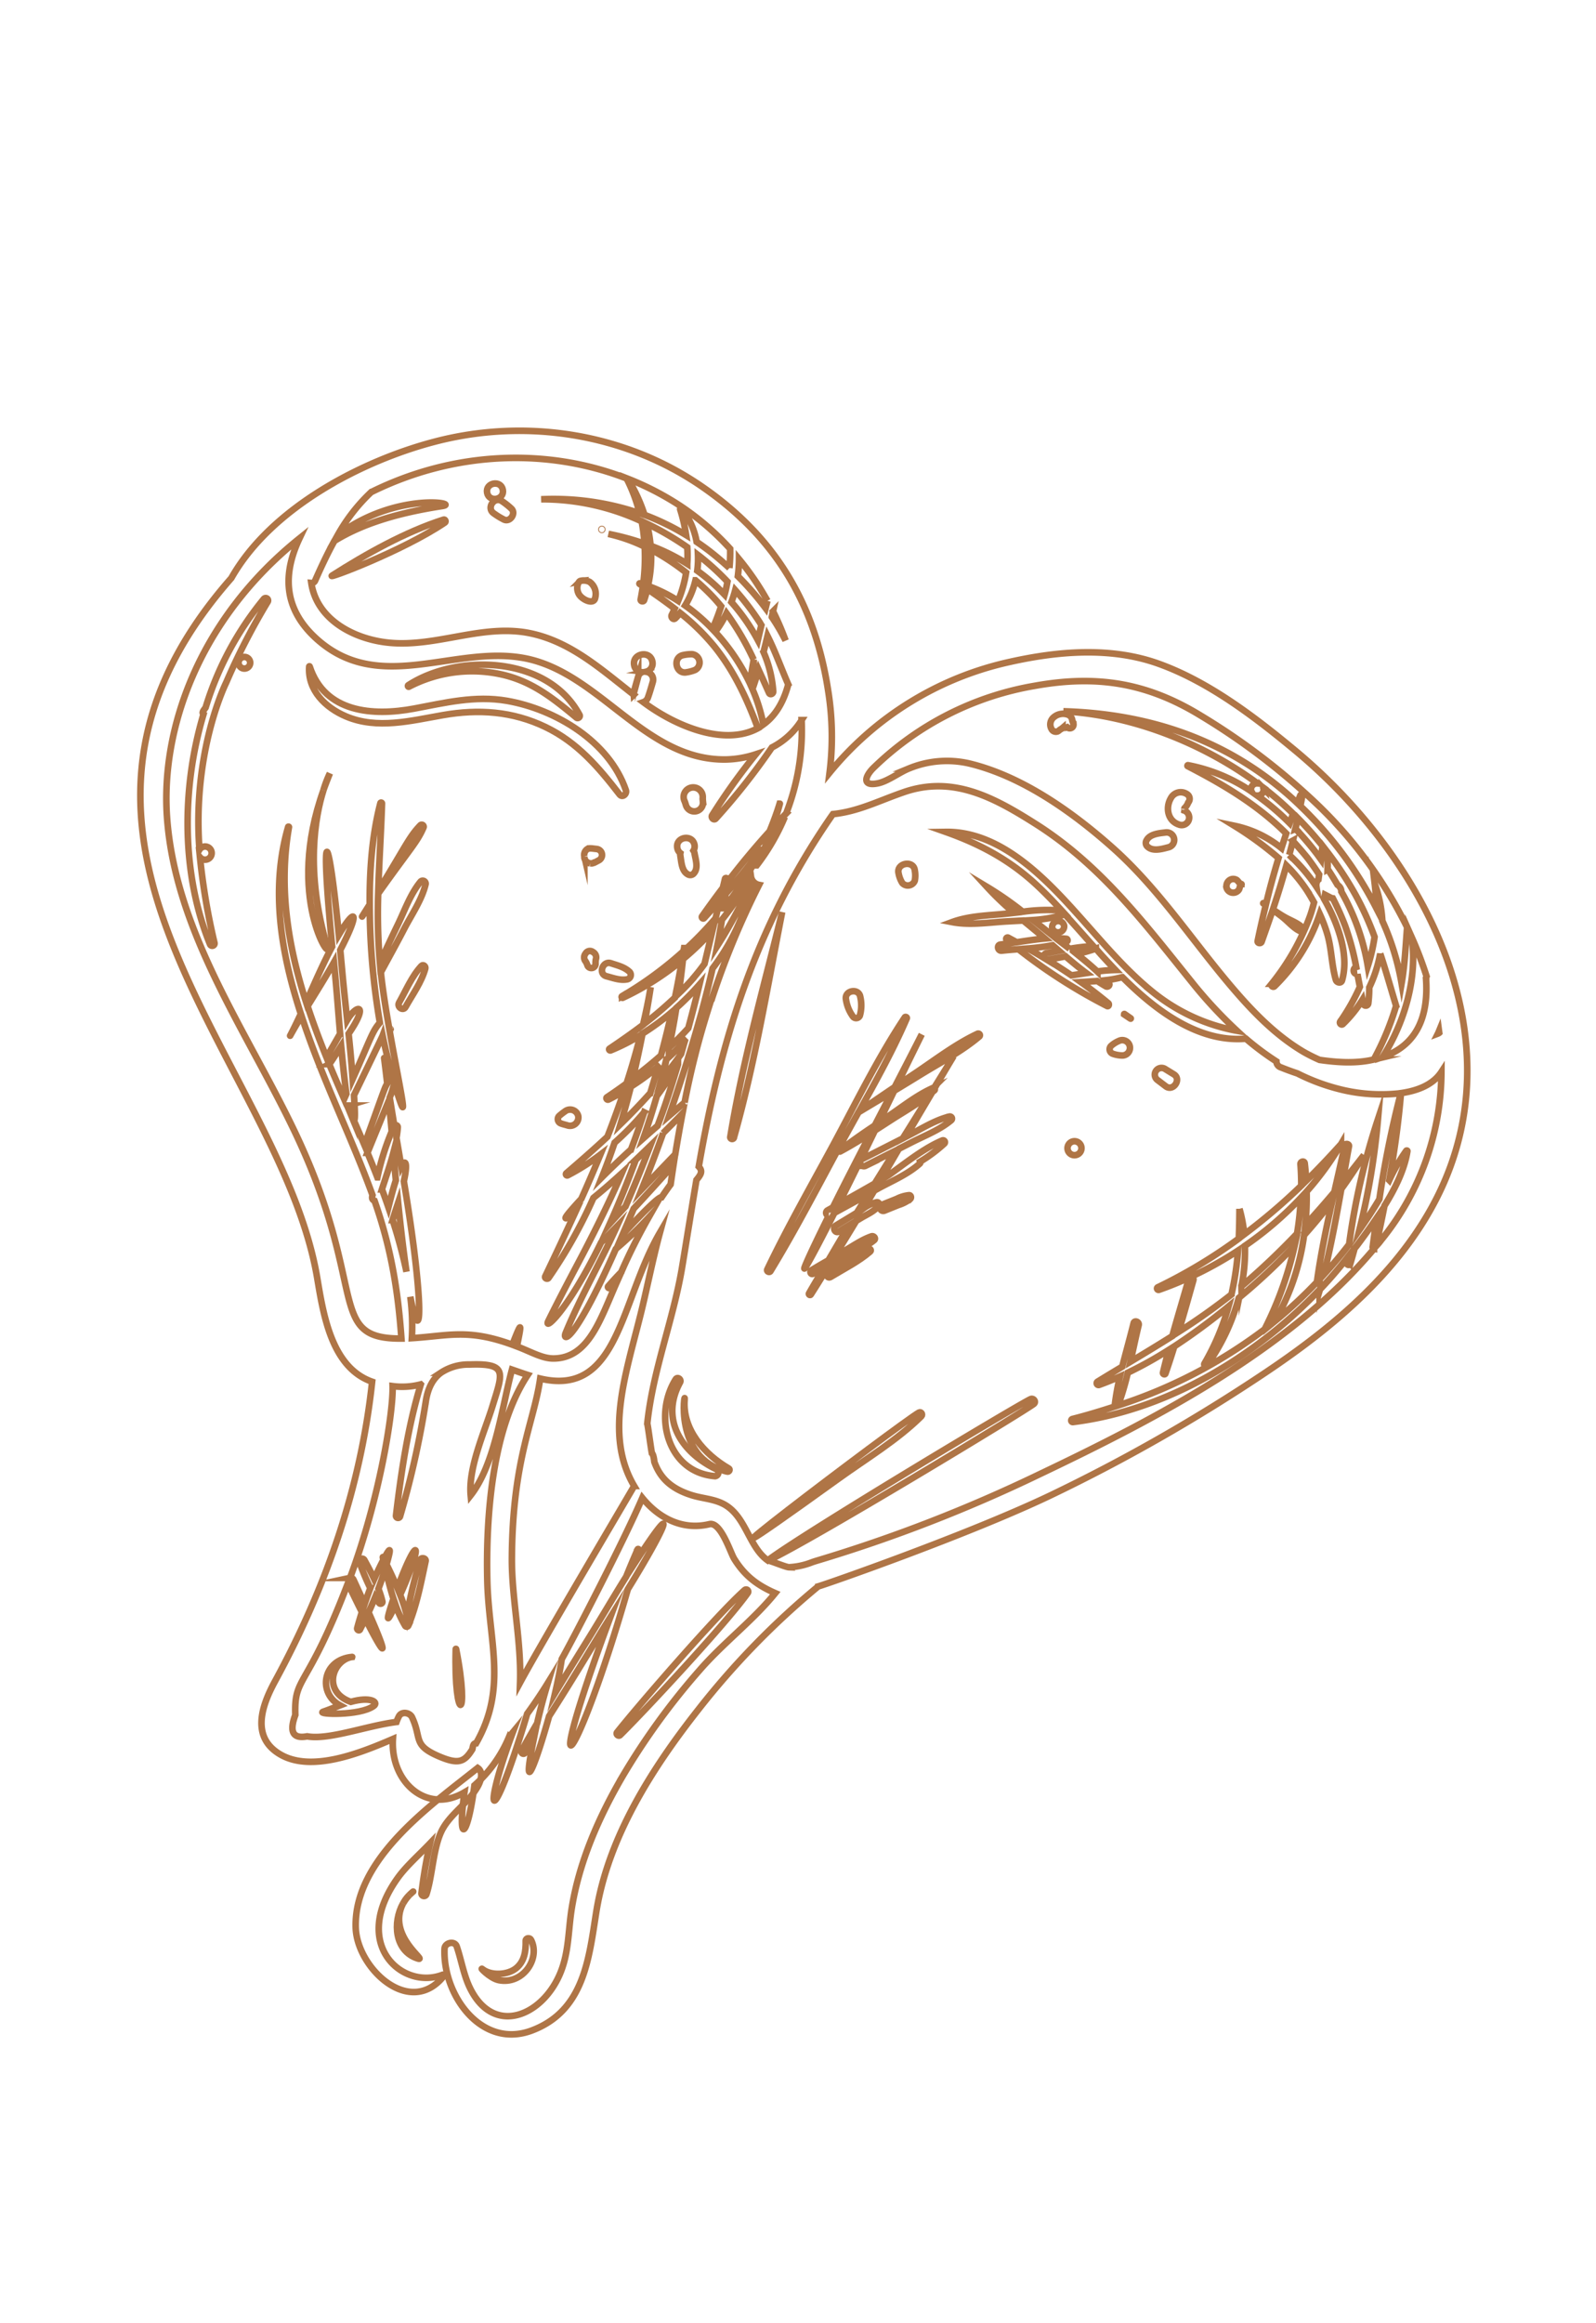 <?xml version="1.0" encoding="UTF-8"?> <svg xmlns="http://www.w3.org/2000/svg" id="Слой_1" data-name="Слой 1" viewBox="0 0 428.79 623.55"> <defs> <style>.cls-1{fill:none;stroke:#af7546;stroke-miterlimit:10;stroke-width:1.77px;}</style> </defs> <g id="_3" data-name="3"> <path class="cls-1" d="M119.43,523.16c.06-1.62,2.72-2.26,3.28-.61,1.21,3.55,1.84,7.51,3.43,10.88,6.32,13.39,19.58,7.94,24.41-3.78,2.28-5.53,2.11-11.2,3-17,2-12.74,7.27-24.71,13.72-35.79A188.11,188.11,0,0,1,188,448.33c6.27-7.23,14.37-13.33,20.28-20.64-4.82-2.1-8.23-4.66-11.06-9.27-1-1.66-3.6-10-6.65-9.24-7.2,1.72-13.56-1.6-18-7.05-4.76,11.11-17.91,36.59-21.65,43.28-.45,3-1.06,6-1.77,9.06,3.08-5.09,6.22-10.15,9.35-15.22,3.26-5.27,6.43-10.7,9.74-16q1.5-3.71,3.09-7.34a.13.13,0,0,1,.24.09c-.29,1.14-.6,2.28-.9,3.42,11.51-17.79,9.14-10.8-2,7.23-13.94,48.54-24.14,59.84-4.72,7.56-4.89,7.82-10,16.51-16.42,26.51-3.93,14-7.38,22.1-4.18,6.38-.77,1.16-1.52,2.33-2.3,3.48-.4.58-1.22,0-.89-.62,1.35-2.46,2.74-4.9,4.15-7.32.83-3.63,1.78-7.24,2.86-10.79-1.75,2.84-3.61,5.58-5.54,8.24-9.9,33-12.26,27.44-3.87,5-.34.41-.67.82-1,1.22a35.52,35.52,0,0,1-9.3,13c-1.86,14.49-4.66,16.14-2.68,1.87-10.25,6-19.93-2.85-19.22-14.33-8.64,3.72-21.86,9.09-30.3,4.12-7.9-4.65-4.94-13.06-1.39-19.59,13.74-25.21,23.06-52,26.11-80.44C89,367.12,86.86,352.74,85.21,343,75.35,285-.23,226.18,62.15,155.2c10.71-18.93,35.2-31.56,54.7-36.64,24.49-6.39,51.13-2.23,72,12.25,19.46,13.48,30.08,31.24,33.67,54.77a77.57,77.57,0,0,1,.36,21.86,86.4,86.4,0,0,1,48.53-29.77c13.05-2.91,27.23-4.06,40,.56,13.41,4.85,25.75,14.26,36.61,23.29,35.78,29.76,61.56,80,35.68,124.31-10.37,17.79-26.8,31.33-43.7,42.64a463.77,463.77,0,0,1-57.94,33.06c-22.21,10.57-60.11,23.78-62.24,24.36a213.89,213.89,0,0,0-32.15,33c-12.39,15.72-24.23,34.21-27.46,54.32-2,12.53-3.24,26.59-17.31,31.89C129.34,550.22,118.92,535.56,119.43,523.16Zm50.95-124.23c-7.93-13.41-2.44-29.45,1.64-45.72,1.79-7.13,3.26-14.86,5.29-22.33-10.7,18.35-11,44.21-32.18,39.21-1.65,11.72-7.51,21.84-7.61,48.63,0,10.65,2.57,22.07,2.2,33C145.3,441.37,169.46,400.57,170.38,398.93Zm-51.92-30.41c-2.15,1.59-3.53,4.09-4.07,7.78a244,244,0,0,1-6.91,30.81.56.56,0,0,1-1.09-.23c1.37-11.51,3.22-24,6.66-35.23a19.74,19.74,0,0,1-7.57.47c.21,6.88-3.42,30-11.44,51.48a.82.82,0,0,1,.92.47c1,2.16,2,4.35,3,6.53.48-1.42,1-2.85,1.53-4.25a71.72,71.72,0,0,1-2.9-6.9.73.73,0,0,1,1.31-.64c.9,1.64,1.82,3.35,2.64,5.11q1.14-2.62,2.45-5.14c-.2-.84-.21-1.06.15-.29,2.13-4,1.79-2.36.71,1.5,1,2,2,4.17,2.92,6.35,5.47-14.81,7.27-12.79.74,1.81a39.87,39.87,0,0,1,1.79,5.56,130.15,130.15,0,0,1,3.59-14.92c.23-.8,1.65-.51,1.46.32-1.24,5.76-2.37,11.78-4.64,17.3a.49.49,0,0,1-.89,0,30.92,30.92,0,0,1-2.55-5.58c-2.62,5.56-2.58,4.35-.56-1.61-.86-2.71-1.55-5.52-2.18-8.19q-.83,2.78-1.86,5.51a25.48,25.48,0,0,1,1.07,3.42.49.49,0,0,1-.85.41c-.39-.53-.72-1.11-1.07-1.67-.57,1.4-1.17,2.79-1.8,4.15,5.23,11.78,5,13.29-.84,1.76-.48,1-1,1.93-1.45,2.86-.25.46-.88.05-.76-.38.37-1.43.81-2.87,1.26-4.31q-1.93-3.85-3.77-7.72C82.41,454,79,449.71,79.34,460.4c-1.68,4.55-.63,6.46,3.18,5.74,5.86,1.05,15.9-2.84,24-3.86a11,11,0,0,1,.66-1.53c.73-1.4,2.92-1,3.52.26,2.69,5.76.12,7.45,7.21,10.49,5.34,2.29,6.89,1.5,9-1.9.17-.77.18-1.59,1-1.6,8.56-15,3.33-27.38,3-44.06-.35-16.24,1.16-40.19,10.87-54.82-1.4-.45-2.81-.95-4.23-1.44-2.66,9.93-4.55,25.41-11.09,33.75-.68-7.43,3.7-16.94,5.85-23.92,2.77-9,4.2-11.55-6.14-11.19A13.47,13.47,0,0,0,118.46,368.52ZM182,135.31a77.09,77.09,0,0,0-13.33-6.79,44,44,0,0,1,4.48,9.7,65.18,65.18,0,0,1,11.19,5.43,45.26,45.26,0,0,0-1.6-6.91c-.07-.23.28-.37.42-.2a20.14,20.14,0,0,1,4,8.92c1.18.8,2.35,1.63,3.5,2.52,1.74,1.35,3.53,2.87,5.31,4.51a44,44,0,0,0,.2-5.15A71.38,71.38,0,0,0,182,135.31Zm14.5,26.33a53.22,53.22,0,0,1,7.11,10.2c.31-1.34.62-2.69.95-4-.18-.29-.34-.59-.53-.89a71.42,71.42,0,0,0-6.5-8.51A31.23,31.23,0,0,1,196.5,161.64Zm-1.06-5.49a70.25,70.25,0,0,0-7.55-6.88l-.37-.28a24.81,24.81,0,0,1-.19,4.22,51.32,51.32,0,0,1,4.47,3.62c1,.89,1.93,1.83,2.87,2.81C195,158.48,195.23,157.31,195.44,156.15Zm-.25,8.49a28.84,28.84,0,0,1-2.88,4.79.47.47,0,0,1-.25.15,55.27,55.27,0,0,1,9.43,13.91c.28-2.14.64-4.26,1-6.39A73.12,73.12,0,0,0,195.19,164.64Zm-1.44-1.87c-.72-.87-1.45-1.73-2.25-2.57-1.43-1.51-3-3-4.65-4.41a23.35,23.35,0,0,1-2.78,6.76,50.43,50.43,0,0,1,7.33,6.34C192.31,166.84,193.08,164.8,193.75,162.77Zm-9.41-9.05a61.42,61.42,0,0,0-9.45-6.18,35.13,35.13,0,0,1-.81,9.76,40.28,40.28,0,0,1,8.11,4A33.71,33.71,0,0,0,184.34,153.72Zm.3-2.34a30.3,30.3,0,0,0,0-4.47,76.66,76.66,0,0,0-10.85-6.32,37.16,37.16,0,0,1,1,5.92A53.13,53.13,0,0,1,184.64,151.38Zm21.55,9.92a75.21,75.21,0,0,0-7.65-11.21,37.12,37.12,0,0,1-.31,4.59,77.38,77.38,0,0,1,7.46,8.59C205.85,162.61,206,162,206.19,161.3Zm1.5,2.82-.33,1.51a54.66,54.66,0,0,1,3.7,6.33A75.21,75.21,0,0,0,207.69,164.12Zm4.09,19.62c-1.91-4.33-3.44-8.76-5.58-13-.34,1.45-.69,2.88-1.07,4.31a32,32,0,0,1,2.61,10.6c0,.62-.83,1-1.13.37-.94-2.1-1.86-4.17-2.8-6.21-.46,1.54-.94,3.08-1.46,4.6a.46.46,0,0,1-.33.28,45.34,45.34,0,0,1,3.07,9.8C208.05,192.37,210.41,188.9,211.78,183.74ZM192,173.65a59.63,59.63,0,0,0-9.29-9.11c-.39.49-.8,1-1.23,1.42-.59.6-1.33-.28-1-.9s.52-1.11.78-1.66c-2.36-1.83-4.82-3.56-7.35-5.27-.24,1-.52,2-.86,3-.17.5-1,.35-.93-.2.24-1.19.43-2.38.6-3.57l-.91-.61a.09.09,0,0,1,.08-.15c.31.08.6.2.9.3a55.57,55.57,0,0,0,.41-10.14,44.34,44.34,0,0,0-9.76-3.43,68.89,68.89,0,0,1,9.7,2.63,46.4,46.4,0,0,0-.75-6,63.18,63.18,0,0,0-27-5.92s0,0,0,0a71.66,71.66,0,0,1,26.45,3.75,43.43,43.43,0,0,0-3.49-9.34c-20.86-8.12-45.89-7.6-68.63,3.67a48,48,0,0,0-9,11.55c15.45-11.68,33.08-8.58,28.12-7.82-9.64,1.49-20.33,4-29,9.37-1.91,3.46-3.59,7.05-5.2,10.71a1,1,0,0,1-1,.58c1.46,9.88,11.57,15.16,21,16.05,12.87,1.21,25.28-5.27,38.1-2.49,10.82,2.34,19,9.82,27.53,16.44a3.12,3.12,0,0,1,0-.52c.34-1.47.77-2.9,1.19-4.34a1.8,1.8,0,0,1,1-1.18,2.26,2.26,0,0,1-2.08-1.92c-.58-3.15,4.3-4.07,4.89-.92a2.28,2.28,0,0,1-1.71,2.71,2.13,2.13,0,0,1,1.83,2.71c-.42,1.44-.83,2.88-1.34,4.29a2,2,0,0,1-1.2,1.16c9.11,6.78,22,11.76,30.77,7C200.7,187.62,197.26,180.21,192,173.65Zm23.38,19.66a20.3,20.3,0,0,1-8,7.36,179.18,179.18,0,0,1-15.07,19.09c-.53.57-1.34-.26-1-.86a170.21,170.21,0,0,1,11.74-16.4,27.19,27.19,0,0,1-8.06,1.39c-21.84.33-33.94-23.47-54.22-27.22-18.77-3.47-38.79,9.85-55.53-5-9.48-8.42-9.09-18-4.78-27.13-27,21.66-37.37,51.21-35.57,75.14,2.3,30.57,21.16,56.77,34.05,83.62,20.43,42.52,8.39,56.17,28.91,56.05-.94-13.29-2.88-24.62-7.23-37-.73-.29-.72-.84-.54-1.5-5.8-16-13.39-30.8-19.07-48.11-4.56,7.69-3.53,6.63-.19-.56-5.3-16.29-8.24-33.51-3.4-50.18,0-.12.24-.08.21.05-2.83,16.22-.26,31.87,4.61,47,2.25-5,4.44-10.12,7-14.94-3.34-34.49-1-32.22,1.79-3.16,4.53-7.62,5.81-6.36.39,4.09.86,9.47.82,9.09,1.86,18.82,2.53-4.36,6-4.53.38,3.65.42,4,.8,8.1,1.09,12.15,5-11.25,5.29-12.81,7.31-15.11a188.41,188.41,0,0,1-2.73-31.39c-2.81,4-2.65,3.85,0-.36-.06-9.18.61-18.49,2.87-27.19.07-.25.44-.15.43.09-.25,7.89-.78,15.65-1,23.44,7.46-12.09,8.3-14.48,11.33-17.61a.53.53,0,0,1,.84.57c-1.72,4-3.38,5.39-12.19,17.79a156.33,156.33,0,0,0,.46,18.54c1.59-3.4,3.16-6.81,4.8-10.18,1.84-3.8,3.39-8.22,6.06-11.49a.79.79,0,0,1,1.39.71c-1,4.09-3.68,8-5.63,11.71-2.07,4-4.24,7.9-6.37,11.84,1.73,16.9,9.86,50.27,3.6,29.73a22.26,22.26,0,0,1-1.22,3.9c.41,2.51.82,5,1.24,7.54a.56.56,0,0,1,.93.44,28.46,28.46,0,0,1-.36,2.85q.66,3.83,1.31,7.65c.9-1.84,1.9-1.52.68,4,5.78,34.41,4.59,45.89,1.74,31a60,60,0,0,1,.41,11.11c9.91-.62,15-2.6,27,1.76,2.43-6.2,2.65-6.35,1.22.46,3.81,1.43,6.83,3.29,9.92,3.24,9.46-.12,12.55-10.69,17-20.68-.64.58-1.25,1.18-1.91,1.73-.27.23-.73-.14-.48-.43,1.12-1.31,2.3-2.57,3.5-3.81a160.22,160.22,0,0,1,7.32-14.59,97.54,97.54,0,0,1-8.77,8.37C154,361.19,150.94,360.19,152,357.78c4-9.7,9.33-18.88,13.68-28.45q-2.07,2.13-4.18,4.22c-9.33,19.09-15.62,23.95-14.15,21,2.59-5.24,5.29-10.38,8-15.5,0,0,7.16-13.4,11.7-24.06-2.5,2.28-5,4.47-7.62,6.6a130.67,130.67,0,0,1-12.06,21.5c-.31.44-1.13.07-.88-.45,2.73-5.71,5.44-11.44,8.07-17.2-4.69,3.55-2.39.75,1.62-3.59q2.64-5.9,5.11-11.87a59.54,59.54,0,0,1-8.73,5.53.34.34,0,0,1-.37-.57c3.76-3.23,7.45-6.46,11-9.77q2.38-6.08,4.46-12.26c-1.36.8-2.75,1.57-4.18,2.28-.37.18-.77-.38-.41-.62,1.77-1.18,3.52-2.41,5.27-3.69q2.08-6.4,3.74-12.95a55.41,55.41,0,0,1-8,4.06c-.28.12-.59-.27-.31-.47,3.06-2.06,6.07-4.16,9-6.38.79-3.35,1.48-6.72,2.06-10.14,0,0,0,0,0,0-.51,3.27-1.06,6.53-1.67,9.8a100.76,100.76,0,0,0,8.19-7c.7-3.33,1.31-6.66,1.88-10a73.38,73.38,0,0,1-15.88,10.06c-.28.14-.47-.27-.21-.43a99.13,99.13,0,0,0,16.52-12.09c0-.27.1-.55.14-.82a0,0,0,0,1,.07,0c0,.24,0,.47-.08.71a96.71,96.71,0,0,0,8.47-8.71l1.14-4.78c-1.4,1.58-2.79,3.18-4.23,4.74-.28.31-.78-.16-.54-.49q2.73-3.87,5.58-7.64c.2-.81.39-1.61.58-2.42.09-.36.67-.22.63.14s-.07.58-.1.87c3.63-4.73,7.44-9.33,11.45-13.75,1-2.43,1.93-4.91,2.7-7.44,0,0,.07,0,.06,0-.6,2.27-1.32,4.49-2.09,6.69,1.25-1.37,2.5-2.73,3.79-4.06A61.32,61.32,0,0,0,215.36,193.31Zm-111.21,97.3c.23-.42.83-1.67,1.28-1.77q-1.55-5.35-2.65-10.81c-.13.35-7.55,15.73-7.69,16,0,.63.51,6.58,0,6.86q1.41,3.22,2.79,6.47c5.88-16.3,5.34-15,6.13-16.48C103,281.87,102.81,281.73,104.15,290.61Zm-15.71-4.93c1.45,3.5,2.72,6.41,4,9.35l.6-1.36c-.57-4.27-1-8.56-1.41-12.87C91.47,281.08,88.73,285.53,88.44,285.68Zm2.92-8.13c-.64-7.52-.84-10.84-1.65-19.22-2.24,4-4.71,7.89-7.09,11.78,1.52,4.63,3.24,9.21,5.08,13.75C88.93,281.77,90.15,279.66,91.36,277.55Zm2.14,19.24-.23.07c.13.29.26.58.38.87C93.61,297.42,93.55,297.11,93.5,296.79Zm5.22,12.7c.91,2.19,1.8,4.38,2.65,6.58a69.09,69.09,0,0,1,3.85-12.3q-.37-4.15-.78-8.29C103.88,296.83,100.07,306.16,98.72,309.49Zm3.89,9.81c.59,1.59,1.17,3.2,1.72,4.81.61-2.42,1.24-4.88,2-7.23-.23-2.47-.45-4.95-.66-7.42C104.82,312.78,103.63,316.1,102.61,319.3Zm2.86,8.25a135.62,135.62,0,0,1,3.72,13.86c-.72-4.81-1.48-11-2.24-18.51C106.45,324.47,105.94,326,105.47,327.55Zm72.25-6.12c.78-1.16,1.58-2.31,2.43-3.46.26-1.74.51-3.49.78-5.23-3.55,3.92-7.09,7.86-10.69,11.73-1.76,4.15-1.35,3.18-3,7C167.9,330.68,176.81,321,177.72,321.43Zm26.75-93.27c-3.06,4-6.23,8-9.55,11.83-.16,1.28-.29,2.55-.47,3.83A88,88,0,0,0,204.47,228.16Zm-1.19,4.15a58,58,0,0,0,7.55-13c-1.55,2.31-3.14,4.59-4.79,6.83C205.19,228.21,204.29,230.29,203.28,232.31Zm-9.34,14.62c-.38,2.34-.79,4.67-1.25,7,3.39-5.27,6.24-10.84,9.15-16.53,0-.05.11,0,.1,0A58,58,0,0,1,191.43,260c-.9,4-1.94,8-3,12,.95-1.18,1.87-2.37,2.74-3.59a218.46,218.46,0,0,1,12.76-30.85,2.72,2.72,0,0,1-2.18-2.3A80.47,80.47,0,0,1,193.94,246.93Zm-24.43,61.68c.91-2.41,1.54-4,3.53-10a78.51,78.51,0,0,1-7.94,8.16c-1.06,3.14-2.19,6.24-3.42,9.3Q165.51,312.26,169.51,308.61Zm1.27,2.78c-2.09,5.66-4.38,11.4-6.93,17.06q2.07-2.29,4.18-4.56c2.33-5.38,4.56-10.8,6.65-16.27Q172.74,309.52,170.78,311.39Zm3.9-17.91q1.08-3.53,2.08-7.08a68,68,0,0,1-7.29,5.32q-1.28,5.07-2.79,10.07Q170.83,297.78,174.68,293.48ZM177.6,290c1.88-2.28,3.7-4.61,5.4-7.07.34-1.16.65-2.32,1-3.48a62.68,62.68,0,0,1-5,5C178.54,286.33,178.09,288.18,177.6,290Zm0-6.71q1.54-5.74,2.85-11.55a66.49,66.49,0,0,1-7.83,5.74q-1.17,6-2.6,12C172.61,287.54,175.15,285.5,177.6,283.32Zm2.11-2c1.8-1.69,3.55-3.45,5.21-5.27,1.06-3.89,2.06-7.8,3-11.71a72.19,72.19,0,0,1-6.21,6.28C181.14,274.22,180.48,277.79,179.71,281.33Zm6.57-18.73c1.07-1.24,2.07-2.52,3-3.81.72-3,1.42-5.93,2.13-8.9a75.26,75.26,0,0,1-7.92,7.64c-.33,3.09-.71,6.18-1.17,9.24C183.7,265.43,185,264.06,186.28,262.6Zm1.27,12.51c-2.34,8.25-5,16.33-7.78,24.46l4.16-3.56a222.3,222.3,0,0,1,6.23-24.67C189.33,272.62,188.47,273.88,187.55,275.11Zm-5.39,10.63c-1.75,2.92-3.65,5.77-5.69,8.52q-1.64,5.72-3.62,11.36,1.91-1.69,3.83-3.36C177.55,299.86,179.21,295.6,182.16,285.74Zm-4,18.49q-2.72,7.59-5.74,15.07,4.5-4.71,9-9.39.89-5.48,1.93-10.92Q180.75,301.62,178.12,304.23Zm208.51-26.92-.06-.45c-.09.22-.18.44-.29.66C386.4,277.45,386.51,277.37,386.63,277.31Zm-3.51-14.64a1,1,0,0,1,.11-.52,101,101,0,0,0-4-10.51c1.62,10.88-1.88,22.82-7.79,32.17C381.08,280.49,383.81,272.24,383.12,262.67Zm-8.06,7.45c-1.44-4.77-2.76-9.46-4.28-14.08a36.09,36.09,0,0,1-2.95,9.11,32.86,32.86,0,0,1-.25,4.22.69.69,0,0,1-1.37.07c-.07-.32-.13-.65-.2-1a33.8,33.8,0,0,1-5.26,6.52c-.41.39-1-.2-.73-.65a55.76,55.76,0,0,0,5.29-9.34c-.22-1.14-.43-2.28-.65-3.42a.94.94,0,0,1-1-.79,1,1,0,0,1,.67-1.11,70.83,70.83,0,0,0-3-11.12,71.65,71.65,0,0,0-3.28-7.32,2,2,0,0,1-.67-.22l-1.45-.75c-.08.38-.14.76-.23,1.14,3.7,6.5,6.81,15,4.82,21.86-.26.9-1.44.61-1.66-.14-1.17-4-1.11-8.19-2.27-12.2a41.07,41.07,0,0,0-2.06-5.48,49,49,0,0,1-12.15,19.4c-.42.4-1.12-.21-.76-.68a63.74,63.74,0,0,0,10.33-18.27c.41-1.18.75-2.36,1.05-3.55-.67-1.21-1.37-2.41-2.14-3.57a42.81,42.81,0,0,0-5.29-6.37c-1.12,4-2.33,7.95-3.63,11.85,1,.66,1.93,1.3,2.94,1.88,1.66,1,3.86,1.7,5.15,3.1a.55.55,0,0,1-.6.88c-1.78-.72-3.24-2.5-4.74-3.71-.9-.73-1.83-1.4-2.78-2.06-1,2.89-2,5.76-3,8.57-.21.55-1.19.39-1.06-.24.66-3.18,1.39-6.4,2.17-9.62l-.66-.46c-.06,0,0-.12.06-.08l.63.43c1-4.18,2.16-8.38,3.41-12.53a92,92,0,0,0-11.89-8.67,29.94,29.94,0,0,1,12.68,6c.41-1.31.84-2.61,1.28-3.91-7.63-7.63-16.63-13-26.5-18.1-.12-.06,0-.27.09-.25a45.55,45.55,0,0,1,17.07,7.06,1.19,1.19,0,0,1-.11-.26,1.62,1.62,0,0,1,1.73-1.91c-14.92-10.95-33.83-18.36-52.16-19.36,22.16.65,42.53,7.12,59.61,21.73,1.09.93,2.17,1.91,3.24,2.92.27-.7.53-1.4.81-2.08.11-.28.59-.21.53.11-.15.92-.34,1.84-.52,2.76a102.24,102.24,0,0,1,20.39,27.37,58.47,58.47,0,0,0-.42-6.54,35.14,35.14,0,0,1,2.06,10,68.92,68.92,0,0,1,5.17,16.77c.86-5,1.09-10,1.48-15.07a117.77,117.77,0,0,0-24.09-32.91,179.77,179.77,0,0,0-31.34-23.89c-14.5-8.86-27.92-11-44.62-8A81.71,81.71,0,0,0,234.82,206c-2.33,2.21-3.46,5.19,1,4.3,2.68-.53,5.77-2.95,8.4-4a26.78,26.78,0,0,1,16-1.38c14.23,3.35,27.93,13.07,38.67,22.63,12.25,10.89,21.15,24.58,31.67,37,5.76,6.8,12,13.33,19.75,17.89a45.59,45.59,0,0,0,4.21,2.1c4.94.72,10,1,14.57-.1A73.81,73.81,0,0,0,375.06,270.12Zm-27-47.53a78.44,78.44,0,0,1,5.72,6.7c.37.49.73,1,1.09,1.5.13-1.21.27-2.43.41-3.65a94.49,94.49,0,0,0-6.59-7.41C348.46,220.68,348.25,221.64,348,222.59Zm-.64-4.07c-1.62-1.57-3.29-3.11-5-4.55-1-.83-2-1.65-3.07-2.45,0,.07.06.12.08.2a1.61,1.61,0,0,1-1.69,1.91A68,68,0,0,1,346.5,221C346.8,220.19,347.09,219.35,347.39,218.52Zm-.1,7.19c-.31,1.29-.63,2.57-1,3.85a46.43,46.43,0,0,1,7.12,8.22l.19.29a2.52,2.52,0,0,1,.35-1.72,1.71,1.71,0,0,1,.2-.18l.18-1.36q-1.46-2.26-3.09-4.41C350,228.74,348.66,227.2,347.29,225.71Zm9.39,7.71c.88,1.33,1.74,2.72,2.57,4.14l.3.26a2.06,2.06,0,0,1,.75,1.59,60.56,60.56,0,0,1,7.11,20,48.74,48.74,0,0,0,1.82-7.84,80.51,80.51,0,0,0-5.07-11.21,93.37,93.37,0,0,0-7.81-11.83A30.55,30.55,0,0,1,356.68,233.42ZM371,333a71.92,71.92,0,0,0,16.26-45.23l0,0c-2.21,3.39-6.32,5.05-10.87,5.69-.65,7.82-1.76,15.62-3.14,23.38a47.76,47.76,0,0,1,4.56-7.9c.09-.13.34-.07.31.11-.77,4.9-3.24,9.94-6.16,14.65q-1.08,5.47-2.3,10.89C370.12,334.09,370.6,333.57,371,333ZM218.2,419.39c.43-.15.86-.29,1.27-.41a405.44,405.44,0,0,0,59.85-23.22c31.26-14.89,67.14-33.49,89.83-60.5a.42.42,0,0,1-.36-.43c.33-2.61.69-5.21,1.06-7.82-1.73,2.55-3.51,5-5.12,7.14-.25.35-.54.67-.79,1-.38,1.38-.76,2.75-1.16,4.1a.49.49,0,0,1-.95-.21l.18-1.44c-2.35,3-4.79,5.84-7.4,8.57,0,.1-.05.2-.08.3a.45.45,0,0,1-.55.32,125,125,0,0,1-10.62,9.83c-15.75,12.94-34.75,22.61-55.11,25.15a.42.42,0,0,1-.15-.82c3.94-1,7.82-2.18,11.67-3.44a.39.39,0,0,1-.25-.41,73.09,73.09,0,0,1,1.36-7.56q-2.75,1.23-5.54,2.24a.49.49,0,0,1-.43-.88c2.2-1.36,4.4-2.68,6.6-4,1-3.91,2.1-7.79,3.05-11.66.22-.9,1.57-.4,1.36.49-.79,3.24-1.47,6.55-2.21,9.84,3.78-2.27,7.55-4.54,11.25-6.88,1.43-5.17,3-10.31,4.46-15.47a.65.65,0,0,1,.18-.28c-2.69,1.23-5.43,2.35-8.2,3.32-.45.16-.78-.46-.33-.68a138.09,138.09,0,0,0,21.75-13.07c.12-2.61.16-5.27.18-8a38.4,38.4,0,0,1,1.29,6.86,159,159,0,0,0,15.31-13.05c0-1.91-.06-3.84-.21-5.79-.05-.73,1.06-1,1.15-.21.18,1.54.31,3.1.4,4.66q4.77-4.72,9.35-9.82a80,80,0,0,1-9.24,12.71,74.67,74.67,0,0,1-.36,9q4-4.32,7.79-8.84c.95-4.19,1.91-8.37,2.83-12.54.14-.63,1.23-.4,1.11.24-.59,3.19-1.15,6.4-1.72,9.61q2.93-3.59,5.73-7.24c-1.91,3.12-3.94,6.14-6.06,9.08-1.38,7.71-2.82,15.43-4.71,23,2.37-2.61,4.66-5.3,6.8-8.11a186.13,186.13,0,0,1,7.75-33.6,189.56,189.56,0,0,1-5,29.75c1.87-2.68,3.68-5.41,5.38-8.29a265.7,265.7,0,0,1,5.76-28.44,45.6,45.6,0,0,1-15.06-.76,54.33,54.33,0,0,1-12.73-4.56c-1.51-.5-3-1.05-4.41-1.62a1.68,1.68,0,0,1-1.22-1.59,74.44,74.44,0,0,1-8.19-6.11c-12.77,1.07-24.2-7.55-33.2-16.53a31.09,31.09,0,0,1-4.38.82c.24.26.5.51.74.77.47.53-.22,1.2-.79.88-.78-.45-1.55-.93-2.31-1.43-1.48.12-2.95.2-4.4.29,2.57,1.83,5,3.73,7.37,5.68.32.28.08,1-.37.73a147.76,147.76,0,0,1-23.79-15.23c-1.52.11-3,.23-4.49.39-1.07.12-1.39-1.52-.31-1.65.9-.1,1.82-.23,2.73-.37l-1.05-.82a.38.38,0,0,1,.43-.63l2.24,1.21c2.5-.38,5.05-.77,7.57-1l-.82-.7c-1.65-1.38-3.32-2.75-5-4.13-1.79.1-3.57.18-5.31.29-4.51.31-9.32,1-13.81.13,4.56-1.68,9.68-1.77,14.48-2.25l2.16-.24a79.13,79.13,0,0,1-7.31-7,91.14,91.14,0,0,1,9.67,6.71,46.35,46.35,0,0,1,10.38-.32c.05,0,.08.05.13.06-2.28-2.47-4.6-4.9-7.08-7.18-7.16-6.59-15.06-10.78-24.17-14,15.51-.24,28,13.74,37.45,24.38,5.78,6.51,11.43,13.15,18.24,18.63a50.34,50.34,0,0,0,22.6,10.39,118.76,118.76,0,0,1-12.16-13.11c-12.81-15.87-24.53-31.46-42.07-42.52-11.07-7-22.06-13-35.26-8.45-6.85,2.36-12.22,5.2-19.07,5.91l-.34.47c-21.07,30.39-30.05,61.71-35.71,94.16,1.24,1.3.43,2.29-.62,3.59-1.32,7.78-2.54,15.57-3.84,23.35-2.36,14.14-7.9,27.84-9.37,42.07.14.24,1,6.84,1.24,7.93.41.29.61,1.79.65,2.3,1.45,4.09,4.21,7.1,9.9,8.92,3.08,1,6.35,1,9.21,2.71,5.61,3.41,6.35,11.29,11.37,14.85,9.35-7.1,67.81-42.09,70.63-43.31.78-.34,1.57.72.85,1.29-2.41,1.93-60.2,36.89-71.41,42.07.3-.14,4.69,1.75,5.64,1.78A19.47,19.47,0,0,0,218.2,419.39Zm94.26-50.91c.46-2,1-4,1.49-6.05A107,107,0,0,1,303,368.52a77.24,77.24,0,0,1-2.6,8.79h0a132.69,132.69,0,0,0,39.36-20.45,95.32,95.32,0,0,0,8.07-22.48,164.31,164.31,0,0,1-12.34,11.81l-2.68,2.26a56.64,56.64,0,0,1-8.53,18.06.41.41,0,0,1-.68-.46,64.59,64.59,0,0,0,6.46-15.33,170.21,170.21,0,0,1-14.56,10.73c-.75,2.43-1.53,4.85-2.37,7.26C313,369.16,312.36,368.91,312.46,368.48Zm18.4-21a80.07,80.07,0,0,0,1.75-11.74,98,98,0,0,1-12.75,7.06.67.67,0,0,1,.77.83c-1.32,4.66-2.61,9.31-4,13.94A170.48,170.48,0,0,0,330.86,347.51Zm2.67-2.17.7-.58a195.42,195.42,0,0,0,14.24-13.54,76.51,76.51,0,0,0,1-9.61,92.11,92.11,0,0,1-15,12.87A47.88,47.88,0,0,1,333.53,345.34Zm16.83-13.74a63.3,63.3,0,0,1-7.86,23.14,123.65,123.65,0,0,0,11.31-10.52c1-7.3,2.52-14.55,4.13-21.78Q354.32,327.18,350.36,331.6Zm-55.53-70.77a40.27,40.27,0,0,1,4.85-.39c-1.21-1.26-2.39-2.52-3.5-3.74-.59-.65-1.17-1.31-1.76-2a41.65,41.65,0,0,1-5.14,1.43C291.19,257.65,293.07,259.19,294.83,260.83Zm-13.48-3.16c2.19,1.35,4.37,2.75,6.5,4.2,1.29-.18,2.63-.39,4-.6-1.9-1.42-3.74-2.94-5.55-4.49-1.6.31-3.21.59-4.81.9ZM277.57,247c1.72,1.37,3.43,2.75,5.14,4.1l1,.8a25.44,25.44,0,0,1,2.77.13c.34,0,.51.59.14.72s-.87.26-1.3.39l2.07,1.58a50,50,0,0,1,6.35-.72c-2.68-3-5.35-6.05-8.07-9a.63.63,0,0,1-.44.74A38.49,38.49,0,0,1,277.57,247Zm3.58,8.89,3.35-.64-1.71-1.49a60.55,60.55,0,0,1-6.64.87c1.47.83,2.93,1.68,4.39,2.57A.89.89,0,0,1,281.15,255.89Z"></path> <path class="cls-1" d="M119,490.86l-.08.13c-2.57,4.74-2.65,12.31-4.36,17.56a.68.68,0,0,1-1.32-.29,133,133,0,0,1,2.3-13.4c-3,3.14-6.37,6.09-8.61,9.19-12.92,17.87,1.13,30.31,12,26.09.2-.08.46.15.3.35-9.12,11.35-23.34-2.17-23.66-13-.54-18.46,20.24-32.86,32.77-42.86,1.63,1.09.86,3.62-.17,5.28C125.72,484,121.24,486.89,119,490.86Z"></path> <path class="cls-1" d="M246.9,379.21c.61-.32,1.09.53.64,1-6.46,6.4-14.84,11.41-22.21,16.72C165.09,440.28,242.41,381.65,246.9,379.21Z"></path> <path class="cls-1" d="M165.78,465.07c5.54-7,27-31.79,34.31-38.22a.57.57,0,0,1,.84.75c-5.53,7.89-27.8,31.79-34.32,38.21C166.16,466.25,165.39,465.56,165.78,465.07Z"></path> <path class="cls-1" d="M110,508.73c.41-.41,1.1-1,1-.91A8.17,8.17,0,0,0,110,508.73Z"></path> <path class="cls-1" d="M108.28,511c-4.54,8.76,7.07,15.81,3.88,14.76C106.06,523.78,105.43,516.1,108.28,511Z"></path> <path class="cls-1" d="M110,508.73a10.56,10.56,0,0,0-1.7,2.29A8.68,8.68,0,0,1,110,508.73Z"></path> <path class="cls-1" d="M141.24,521c0-.78,1.1-.86,1.41-.26,2.64,5-2.14,12.17-8.66,10.85-2.42-.49-5.5-3.83-4.31-2.91,2.33,1.8,6.74,1.55,9-.3S141.3,523.74,141.24,521Z"></path> <path class="cls-1" d="M94.61,444.81c-5.36.86-8.1,9.36-.37,12.07,5.38-1.49,7.51.09,6.21,1.07-3.68,2.79-15.7,2.27-13.6,1.57,1.37-.46,2.9-1.1,4.49-1.7-6-3.28-4.74-12.26,3.27-13C94.62,444.79,94.63,444.81,94.61,444.81Z"></path> <path class="cls-1" d="M122.54,442.69c3.89,19.57-.65,20.47-.1,0C122.44,442.64,122.53,442.64,122.54,442.69Z"></path> <path class="cls-1" d="M89.25,154.5c9.11-5.79,19.62-11.71,29.93-15,.41-.14.73.53.37.77C108.24,147.93,87.25,155.77,89.25,154.5Z"></path> <path class="cls-1" d="M133.9,180.89a36.66,36.66,0,0,0-24,3.45c-.25.14-.42-.25-.19-.4,13.43-8.69,37.57-7.8,46,8,.26.48-.39,1.09-.84.72C148.35,187.25,142.49,182.56,133.9,180.89Z"></path> <path class="cls-1" d="M146.56,195.18c-8.84-4.25-18-4.87-27.59-3.19-8.58,1.49-17.62,3.89-26,.34-5.52-2.33-10.36-7-9.9-13.41,0-.08.11-.07.13,0,4.07,12.45,17,13.37,28,11.32,8.41-1.57,16.39-3.58,25-2.1,13,2.26,27.49,10.9,31.95,24,.34,1-.93,2.14-1.7,1.13C160.79,205.94,155.08,199.27,146.56,195.18Z"></path> <path class="cls-1" d="M302.1,272.21l1.7,1.18c.05,0,0,.12-.06.09L302,272.31C302,272.27,302,272.17,302.1,272.21Z"></path> <path class="cls-1" d="M114.27,260c-1,3.66-3.49,7.08-5.32,10.35-.65,1.18-2.38,0-1.73-1.18,1.84-3.27,3.44-7.12,6-9.86C113.73,258.79,114.41,259.44,114.27,260Z"></path> <path class="cls-1" d="M104.74,276.32a.11.11,0,0,1,.21,0A.11.11,0,0,1,104.74,276.32Z"></path> <path class="cls-1" d="M87.9,254.14c1.36,4.59-11.28-13.23-1-42C84.7,219.13,81.92,233.86,87.9,254.14Z"></path> <path class="cls-1" d="M86.89,212.14a31.57,31.57,0,0,1,1.74-4.55C88,209.15,87.42,210.65,86.89,212.14Z"></path> <path class="cls-1" d="M217.37,347.19c1.28-2.26,2.63-4.48,3.94-6.73-.95.51-1.9,1-2.86,1.5-.61.3-1-.6-.46-.94,1.51-.92,3-1.8,4.56-2.67,1.85-3.14,3.68-6.28,5.57-9.39l-2.75,1.66c-1,.59-1.77-1-.79-1.62l5.6-3.39,3.09-5q-4.54,2.51-9.1,5c-9.83,19.4-11.1,20.19-1.49.75a.76.76,0,0,1-.36-1.41l1.45-.82c3.32-6.66,6.73-13.27,10.15-19.88-2.69,1.72-5.41,3.39-8.22,4.89-.13.07-.26-.12-.14-.21,3-2.42,6.24-4.63,9.46-6.79l4.63-8.93c-3,1.81-6,3.6-9,5.4-1.5,2.69-3,5.39-4.47,8.08C219.9,318.25,213.86,330,207,341.26c-.28.46-1.1.06-.86-.45,5.4-11.29,11.64-22.21,17.6-33.23,6.23-11.52,12.08-23.54,19.35-34.46.18-.27.67,0,.53.28-3.69,8.54-8.25,16.77-12.8,24.94q4.77-3.27,9.55-6.5c2.44-4.71,4.88-9.42,7.28-14.16,0,0,0,0,0,0-2.27,4.57-4.51,9.17-6.74,13.76,1.4-.93,2.78-1.88,4.18-2.81,5.69-3.75,11.38-8.23,17.56-11.11a.44.44,0,0,1,.48.72c-4.72,4-10.47,7-15.71,10.21-2.39,1.48-4.79,2.93-7.19,4.39q-2.07,4.27-4.15,8.56l2.62-1.76c3.87-2.62,7.66-5.66,11.94-7.56a.35.35,0,0,1,.3,0c1.76-2.85,3.54-5.69,5.27-8.56,0,0,0,0,0,0-1.74,2.87-3.44,5.77-5.15,8.66a.38.38,0,0,1,0,.53c-.18.16-.38.3-.57.46-2.37,4-4.75,8-7.1,12l.61-.32c3.59-1.82,7.15-4.13,11.07-5.1a.57.57,0,0,1,.48,1c-3.1,2.6-7.08,4.11-10.66,5.93l-3.39,1.73-4.92,8.38,2.18-1.32c4.58-3.26,9.33-7.15,14.4-9.3a.51.51,0,0,1,.55.84,40.66,40.66,0,0,1-6.47,4.83.47.47,0,0,1-.1.52c-3.2,2.88-7.42,4.63-11.19,6.69l-1.08.6c-.92,1.57-1.86,3.13-2.8,4.7a9.47,9.47,0,0,1,3.47-1.59.57.57,0,0,1,.57.88c-1.14,1.51-3,2.29-4.65,3.26l-1.41.85q-2.93,4.85-5.92,9.66c5.28-3,7.09-4.48,10-5.5.63-.22,1.3.57.7,1.05-1.64,1.31-1.48,1-12.09,6.73-1.63,2.6-3.21,5.23-4.88,7.81C217.65,347.86,217.18,347.52,217.37,347.19ZM235,317.75c1.82-2.92,3.63-5.85,5.46-8.77q-4,2-7.93,4a1,1,0,0,1-.89-1.82l10.89-5.53q3.77-6,7.49-12.08c-3.25,2.73-7.06,4.84-10.61,7.13l-4.34,2.8c-3.2,6.58-6.41,13.15-9.7,19.69C228.59,321.39,231.81,319.58,235,317.75Z"></path> <path class="cls-1" d="M222.47,341.42c3.51-2.11,7-4.65,10.85-6.16.44-.17.87.39.48.73-3.17,2.73-7.1,4.67-10.65,6.83C222.29,343.34,221.61,341.93,222.47,341.42Z"></path> <path class="cls-1" d="M236.89,323.46l4-1.6a9.48,9.48,0,0,1,3.35-1c.52,0,.65.69.33,1a10.06,10.06,0,0,1-3.19,1.64l-3.72,1.5C236.62,325.45,235.85,323.88,236.89,323.46Z"></path> <path class="cls-1" d="M284.18,196.34a1.31,1.31,0,0,1-1.53-.4,2.49,2.49,0,0,1,.52-3.44,3.81,3.81,0,0,1,3.71-.65,1.79,1.79,0,0,1,1.18,1.38c.05.42.29.78.35,1.21a1,1,0,0,1-1.69.8,2.39,2.39,0,0,1-.61.14c.35,0-.26.05-.26.05l-.38,0c-.11.07-.12.06,0,0a3,3,0,0,1-.55.38c-.35.23.12-.1-.18.11A2.61,2.61,0,0,1,284.18,196.34Z"></path> <path class="cls-1" d="M242.42,237.06a7.5,7.5,0,0,1-1-2.6c-.68-2.77,4-3.65,4.35-.82a7.53,7.53,0,0,1,0,2.8A2,2,0,0,1,242.42,237.06Z"></path> <path class="cls-1" d="M285.89,248.49a1.63,1.63,0,0,1-3.2.59A1.63,1.63,0,0,1,285.89,248.49Z"></path> <path class="cls-1" d="M298.93,282.88a1.27,1.27,0,0,1-.39-2.13,7.53,7.53,0,0,1,2.07-1.3,2.06,2.06,0,1,1,.73,3.9A7.93,7.93,0,0,1,298.93,282.88Z"></path> <path class="cls-1" d="M286.84,308.59a1.87,1.87,0,0,1,3.68-.68A1.87,1.87,0,0,1,286.84,308.59Z"></path> <path class="cls-1" d="M227.29,268.35c-.52-2.46,3.44-3.21,3.84-.72a10.08,10.08,0,0,1-.11,5,1.08,1.08,0,0,1-1.81.34A10.23,10.23,0,0,1,227.29,268.35Z"></path> <path class="cls-1" d="M311.06,290a1.8,1.8,0,0,1,2-3l2.32,1.42c2.13,1.31-.2,4.72-2.19,3.2Z"></path> <path class="cls-1" d="M308.06,225.56c.87-1.65,3.34-1.87,5-2.06a2,2,0,0,1,.74,4c-1.61.42-4,1.11-5.41-.13A1.34,1.34,0,0,1,308.06,225.56Z"></path> <path class="cls-1" d="M329.53,238.11A1.89,1.89,0,0,1,331,236a1.85,1.85,0,0,1,1.18.19c.44.22.83,1.13,1.33,1.14a.09.09,0,0,1,0,.17c-.46.19-.41,1-.67,1.37a1.86,1.86,0,0,1-3.35-.71Z"></path> <path class="cls-1" d="M155.52,159.5c-.94-1.71-.12-3.5.45-3.55a3.51,3.51,0,0,1,2.45.27,4,4,0,0,1,1.5,4.24C159.58,162.52,156.36,161,155.52,159.5Z"></path> <path class="cls-1" d="M183.61,175.86a10.21,10.21,0,0,1,2.34-.23,2.25,2.25,0,0,1,.79,4.23,9.92,9.92,0,0,1-2.27.62C181.5,181.07,180.62,176.39,183.61,175.86Z"></path> <path class="cls-1" d="M184.27,216.09c-.11-.35-.21-.69-.34-1a2.57,2.57,0,1,1,4.87-.91q0,.54.06,1.08A2.34,2.34,0,0,1,184.27,216.09Z"></path> <path class="cls-1" d="M158.88,227.77H159l1.3.15a1.62,1.62,0,0,1,.57,3.05l-1.16.61-.07,0a1.54,1.54,0,0,1-.37.14,1.15,1.15,0,0,1-.17.06,2.4,2.4,0,0,1-.28,0h-.3A1.88,1.88,0,0,1,157,230.3c0-.06,0-.12,0-.19l0-.19a1.86,1.86,0,0,1,.83-2l0,0,.24-.08.27-.08h.18A2.54,2.54,0,0,1,158.88,227.77Z"></path> <path class="cls-1" d="M186.59,226.82a2.16,2.16,0,0,1-.28,1.54,1.86,1.86,0,0,1,.28.69c.27,1.64,1.1,3.93-.13,5.35a1.25,1.25,0,0,1-1.67.32c-1.65-.89-1.72-3.32-2-4.95a1.83,1.83,0,0,1,0-.74,2.14,2.14,0,0,1-.81-1.34C181.38,224.69,186,223.82,186.59,226.82Z"></path> <path class="cls-1" d="M157.87,259.28a5.17,5.17,0,0,0-.53-1.17,1.65,1.65,0,0,1-.11-2l.18-.26a1.33,1.33,0,0,1,1.81-.33l.26.17a1.63,1.63,0,0,1,.6,1.88,5.45,5.45,0,0,0-.07,1.28A1.14,1.14,0,0,1,157.87,259.28Z"></path> <path class="cls-1" d="M164.16,258.6c1.81.6,3.59,1,5,2.32a1.21,1.21,0,0,1-.69,2c-1.88.35-3.72-.37-5.54-.84C160.67,261.48,161.89,257.84,164.16,258.6Z"></path> <path class="cls-1" d="M155.36,299.63a2.24,2.24,0,0,1-2.92,2.49c-.61-.19-1.24-.31-1.82-.55a1.22,1.22,0,0,1-.38-2,17.2,17.2,0,0,1,1.5-1.17A2.24,2.24,0,0,1,155.36,299.63Z"></path> <path class="cls-1" d="M64.12,178.21a1.56,1.56,0,0,1,3.07-.57A1.56,1.56,0,0,1,64.12,178.21Z"></path> <path class="cls-1" d="M130.87,132.27c-.5-2.71,3.71-3.5,4.22-.78S131.38,135,130.87,132.27Z"></path> <path class="cls-1" d="M132.67,137.82c-2.11-1.42.15-4.71,2.23-3.25a19.9,19.9,0,0,1,2.51,2c1.29,1.26-.36,3.68-2,2.92A19.4,19.4,0,0,1,132.67,137.82Z"></path> <path class="cls-1" d="M161.8,142.13a.11.11,0,0,1-.22,0A.11.11,0,0,1,161.8,142.13Z"></path> <path class="cls-1" d="M314.55,214.31a3,3,0,0,1,4.27-1.17,1.49,1.49,0,0,1,.41,2.31,3.83,3.83,0,0,1-.9,1.42l0,0,0,.08a.4.4,0,0,1-.08.13.48.48,0,0,1,0,.13c.07-.29,0,.06,0,.19s0,.07,0,0a.42.42,0,0,1,0,.11.28.28,0,0,1,0,.12,2,2,0,0,1-1.55,3.72C313.69,220.34,313.1,216.8,314.55,214.31Zm3.58,3.41h0s0,0,.08.09A1.15,1.15,0,0,0,318.13,217.72Z"></path> <path class="cls-1" d="M196.19,305.31c3.35-20.44,9-40.37,13.95-60.45,0,0,0,0,0,0-4,20.28-7.35,40.72-13,60.66A.51.51,0,0,1,196.19,305.31Z"></path> <path class="cls-1" d="M53.59,228.1a1.77,1.77,0,1,1,.14,2.05,174.75,174.75,0,0,0,3.9,23,.63.63,0,0,1-1.19.39c-7.59-18.49-7.84-41.42-1.76-61.82-.58-.43.14-1.13.56-1.77A84.93,84.93,0,0,1,70.87,160.8a.65.65,0,0,1,1.07.73,177.81,177.81,0,0,0-11.17,21.71S51.6,201.56,53.59,228.1Z"></path> <path class="cls-1" d="M192.54,394.47a1,1,0,0,1-.4,1.83c-12.94-1-16.65-16.4-10.62-26,.5-.8,1.62,0,1.19.81C177.2,381.2,183.32,390.12,192.54,394.47Z"></path> <path class="cls-1" d="M195.79,394.22c.5.3.06,1-.44.85-14.83-3.62-11.14-22.8-11.41-19.32C183.3,383.77,189.27,390.44,195.79,394.22Z"></path> </g> </svg> 